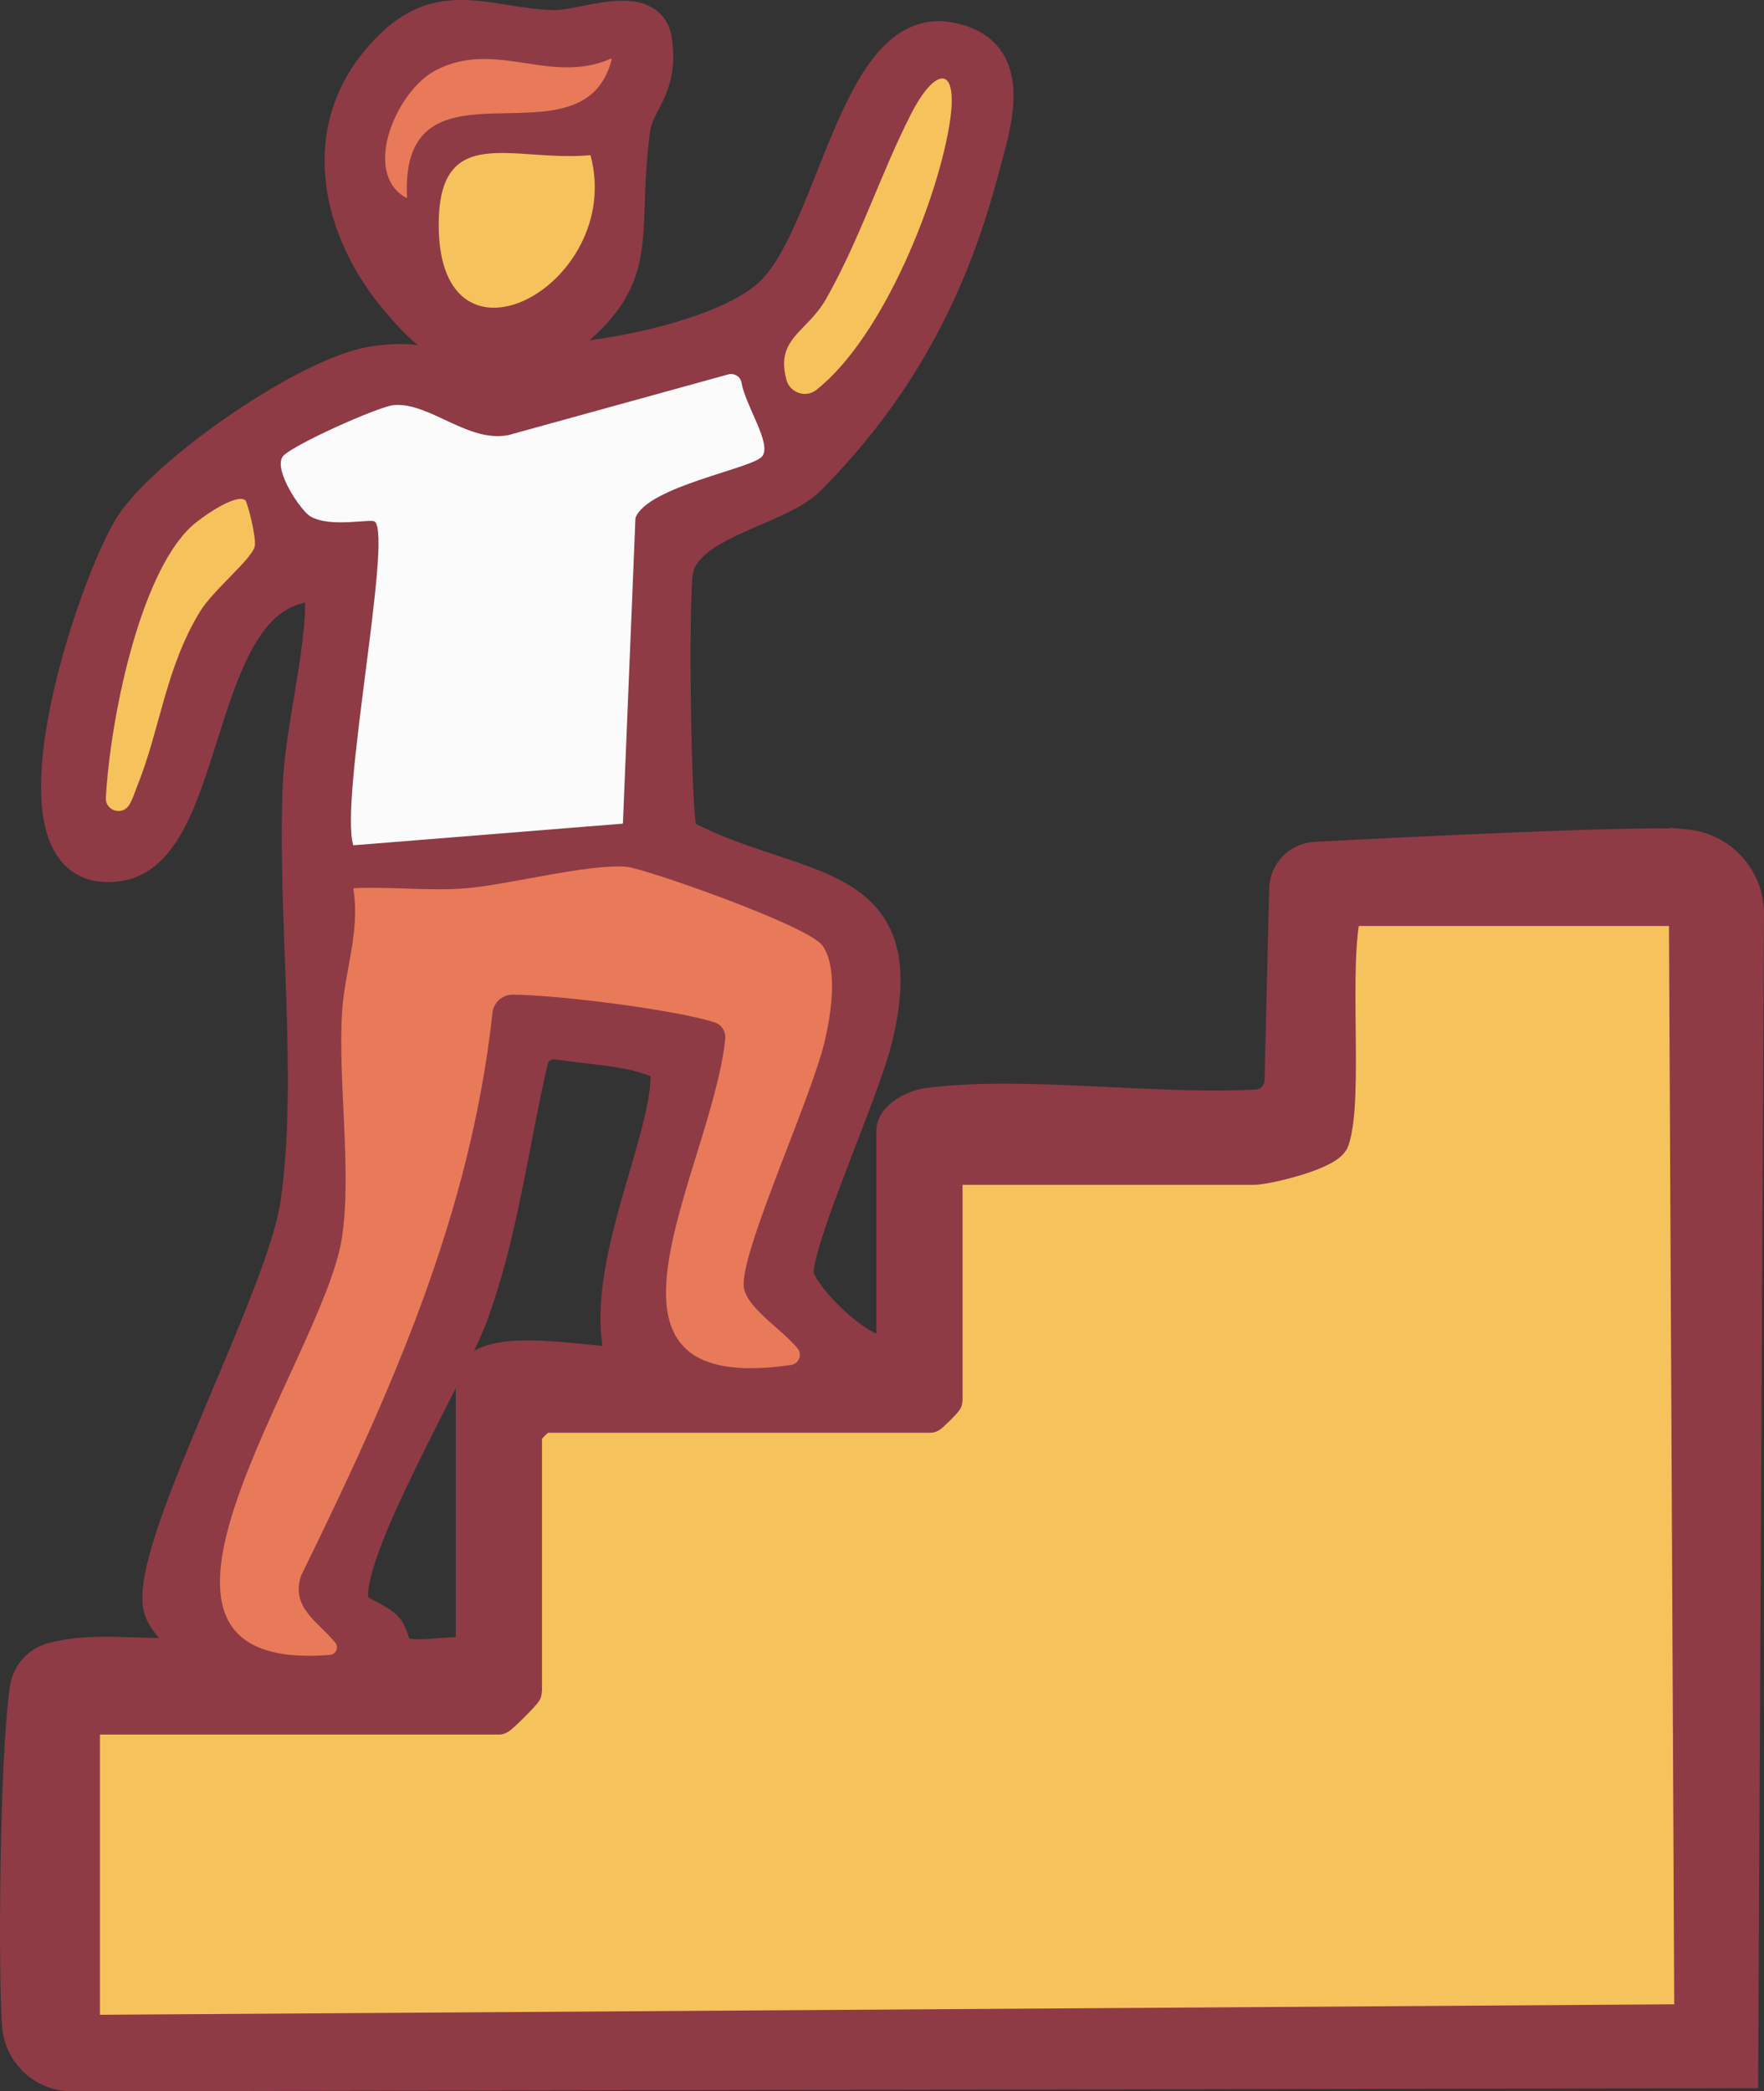 <?xml version="1.0" encoding="UTF-8"?> <svg xmlns="http://www.w3.org/2000/svg" id="_Слой_2" data-name="Слой 2" viewBox="0 0 163.45 193.75"><rect x="0" y="0" width="163.45" height="193.75" fill="#333333" stroke="none"/><defs><style> .cls-1, .cls-2 { fill: #f5c25c; } .cls-3 { fill: #8e3b46; } .cls-3, .cls-2 { stroke: #8e3b46; stroke-miterlimit: 10; stroke-width: 3px; } .cls-4 { fill: #e87a59; } .cls-5 { fill: #fbfbfb; } </style></defs><g id="_Слой_1-2" data-name="Слой 1"><g><path class="cls-3" d="M60.79,3.87c-.52-4.2-6.85-1.35-9.52-1.43-6.61-.21-11.01-3.46-16.53,3.46-5.46,6.84-3.26,15.66,2.02,21.93,2.86,3.39,4.74,4.67,7.59,5.18,3.4.61,6.91-.46,9.47-2.77,5.88-5.32,3.65-8.92,4.94-18.31.35-2.52,2.59-3.63,2.03-8.06ZM40.65,20.87c-.02-9.64,6.94-5.82,14.07-6.49,3.2,11.97-14.04,21.37-14.07,6.49ZM37.71,18.26s-.04.08-.08.06c-4.14-2.28-.93-9.89,2.73-11.8,5.59-2.91,10.57,1.39,16.24-1.08.05-.02.09.02.08.06-2.64,10.44-19.63-1.34-18.97,12.76ZM156.19,78.33s-.04-.01-.06-.01c-3.87-.37-26.37.76-34.24,1.17-1.54.08-2.76,1.33-2.79,2.87l-.43,17.7c0,1.27-.98,2.31-2.24,2.38-9.54.52-21.73-1.32-30.5-.14-1.32.18-3.23,1.2-3.23,2.47v20.48c-2.56.93-8.83-5.47-8.81-7.3.06-3.59,6.04-16.6,7.29-21.68,3.83-15.52-7.4-13.27-18.02-18.93-.67-1.1-.88-22.13-.43-24.49.86-4.48,9.36-5.54,12.26-8.46,7.87-7.91,12.99-17.05,15.96-28.25,1.16-4.38,3.74-11.35-3-12.59-8.78-1.61-10.67,18.44-16.73,23.82-3.25,2.89-10.46,4.85-16.3,5.63-1.89.6-4.9,1.55-6.8,2.15-.42.18-1.01.3-1.87.29-3.82-.03-5.49-2.88-11.78-1.84-6.02.99-18.69,9.8-22.15,14.8-3.51,5.07-13.12,33.55-1.29,31.74,8.34-1.28,6.91-23,16.39-25.64,1.77-.49,2.37-.73,2.36,1.35-.03,5.05-1.85,11.74-2.08,16.92-.54,12.17,1.47,27.07-.22,38.73-1.27,8.77-13.6,31.19-12.75,37.16.27,1.91,2.35,2.54,2.01,4.55-3.91.23-8.09-.56-11.89.47-1.29.35-2.24,1.42-2.44,2.74-1,6.83-1.07,27.48-.71,31.31.24,2.56,2.38,4.52,4.95,4.52h.02l154.74-.29.54-107.27c.02-3.29-2.49-6.06-5.76-6.36ZM76.54,27.7c3.15-5.55,5.04-11.56,7.86-17.11,2.26-4.43,4.4-4.62,3.63.6-1.02,6.92-6.1,19.99-12.4,24.94-.97.76-2.42.27-2.75-.91-1.07-3.89,1.9-4.42,3.66-7.52ZM23.6,50.63c-.28,1.18-3.83,4.02-5.05,6-3.23,5.29-3.69,10.87-5.82,16.16-.28.7-.47,1.36-.79,1.83-.66.98-2.19.47-2.13-.7.4-7.34,3.12-20.65,7.89-25.12.9-.84,4.14-3.12,5.03-2.46.18.13,1.06,3.5.87,4.29ZM28.74,47.83c-.85-.51-3.39-4.22-2.56-5.51.61-.95,8.87-4.66,10.31-4.79,3.32-.28,6.87,3.52,10.62,2.78l20.36-5.62c.55-.15,1.13.18,1.23.74.41,2.26,2.8,5.61,1.94,6.83-.81,1.14-10.68,2.79-11.76,5.73v.02l-1.16,28.3-24.99,2.01c-1.29-4.22,3.63-28.44,2.01-29.98-.34-.32-4.14.61-6-.5ZM31.68,114.7c.94-6.21-.38-14.41.02-20.96.22-3.77,1.7-7.45,1.03-11.45,3.47-.18,7.02.29,10.49,0,4.01-.34,11.4-2.31,14.9-1.98,1.52.14,16.78,5.41,18.11,7.32,1.46,2.11.75,6.45.18,8.86-1.27,5.34-7.46,18.7-7.51,22.46-.03,2.03,3.32,3.98,4.99,5.95.48.57.15,1.45-.6,1.56-20.88,3.06-7.41-17.94-6.09-30.18.07-.69-.32-1.35-.99-1.56-3.51-1.15-14.39-2.54-18.69-2.57-.98-.01-1.79.73-1.89,1.7-2.06,18.86-9.49,35.31-17.73,52.12-.99,2.99,1.6,4.29,3.16,6.21.36.43.08,1.09-.49,1.14-22.7,1.82-.64-27.25,1.11-38.62ZM57.72,126.26c-2.33.29-13.27-2.25-13.99,1.49v25.47c-1.85-.32-5.38.64-6.8-.21-.45-.27-.59-1.76-1.18-2.29-.94-.85-2.88-1.43-3.06-2.19-1.09-4.39,9.03-21.19,11.06-26.75,2.78-7.63,3.72-15.7,5.54-23.55.25-1.04,1.26-1.73,2.33-1.57,2.91.44,6.32.58,8.73,1.48,1.31.49,1.46.48,1.44,1.63-.13,6.58-6.58,18.55-4.07,26.49ZM156.64,187.18l-148.88.99v-28.97h40.96v-26.46c0-.11,1.4-1.5,1.5-1.5h37.47v-22.97h28.48c1.2,0,6.93-1.38,7.36-2.64,1.33-3.98-.14-16.2,1.13-21.34,0,0,29.99,0,31.43,0l.05.06.5,102.83Z"></path><path class="cls-4" d="M76.41,96.49c-1.27,5.34-7.46,18.7-7.51,22.46-.03,2.03,3.32,3.98,4.99,5.95.48.57.15,1.45-.6,1.56-20.88,3.06-7.41-17.94-6.09-30.18.07-.69-.32-1.35-.99-1.56-3.51-1.15-14.39-2.54-18.69-2.57-.98-.01-1.79.73-1.89,1.7-2.06,18.86-9.49,35.31-17.73,52.12-.99,2.99,1.6,4.29,3.16,6.21.36.43.08,1.09-.49,1.14-22.7,1.82-.64-27.25,1.11-38.62.94-6.21-.38-14.41.02-20.96.22-3.75,1.69-7.42,1.04-11.39,0-.03.02-.06.05-.06,3.45-.17,6.98.29,10.43,0,4.01-.34,11.4-2.31,14.9-1.98,1.52.14,16.78,5.41,18.11,7.32,1.46,2.11.75,6.45.18,8.86Z"></path><path class="cls-1" d="M88.03,11.19c-1.02,6.92-6.1,19.99-12.4,24.94-.97.76-2.42.27-2.75-.91-1.07-3.89,1.9-4.42,3.66-7.52,3.15-5.55,5.04-11.56,7.86-17.11,2.26-4.43,4.4-4.62,3.63.6Z"></path><path class="cls-1" d="M23.6,50.63c-.28,1.18-3.83,4.02-5.05,6-3.23,5.29-3.69,10.87-5.82,16.16-.28.7-.47,1.36-.79,1.83-.66.98-2.19.47-2.13-.7.4-7.34,3.12-20.65,7.89-25.12.9-.84,4.14-3.12,5.03-2.46.18.13,1.06,3.5.87,4.29Z"></path><path class="cls-5" d="M70.64,42.26c-.81,1.14-10.68,2.79-11.76,5.73v.02l-1.16,28.25s-.02.05-.05.05l-24.89,2s-.05-.02-.06-.04c-1.24-4.34,3.64-28.4,2.02-29.94-.34-.32-4.14.61-6-.5-.85-.51-3.39-4.22-2.56-5.51.61-.95,8.87-4.66,10.31-4.79,3.32-.28,6.87,3.52,10.62,2.78l20.36-5.62c.55-.15,1.13.18,1.23.74.41,2.26,2.8,5.61,1.94,6.83Z"></path><path class="cls-1" d="M40.65,20.87c-.02-9.62,6.91-5.84,14.02-6.49.03,0,.06.02.06.05,3.13,11.94-14.05,21.29-14.08,6.44Z"></path><path class="cls-4" d="M56.68,5.5c-2.64,10.44-19.63-1.34-18.97,12.76.01.05-.04.08-.08.06-4.14-2.28-.93-9.89,2.73-11.8,5.59-2.91,10.57,1.39,16.24-1.08.05-.02.09.02.08.06Z"></path><path class="cls-2" d="M156.64,187.18l-148.88.99v-28.97h38.47c.17,0,2.49-2.32,2.49-2.49v-23.97c0-.11,1.4-1.5,1.5-1.5h35.97c.11,0,1.5-1.39,1.5-1.5v-21.47h28.48c1.2,0,6.93-1.38,7.36-2.64,1.33-3.98-.14-16.21,1.13-21.34h31.48l.5,102.89Z"></path></g></g></svg> 